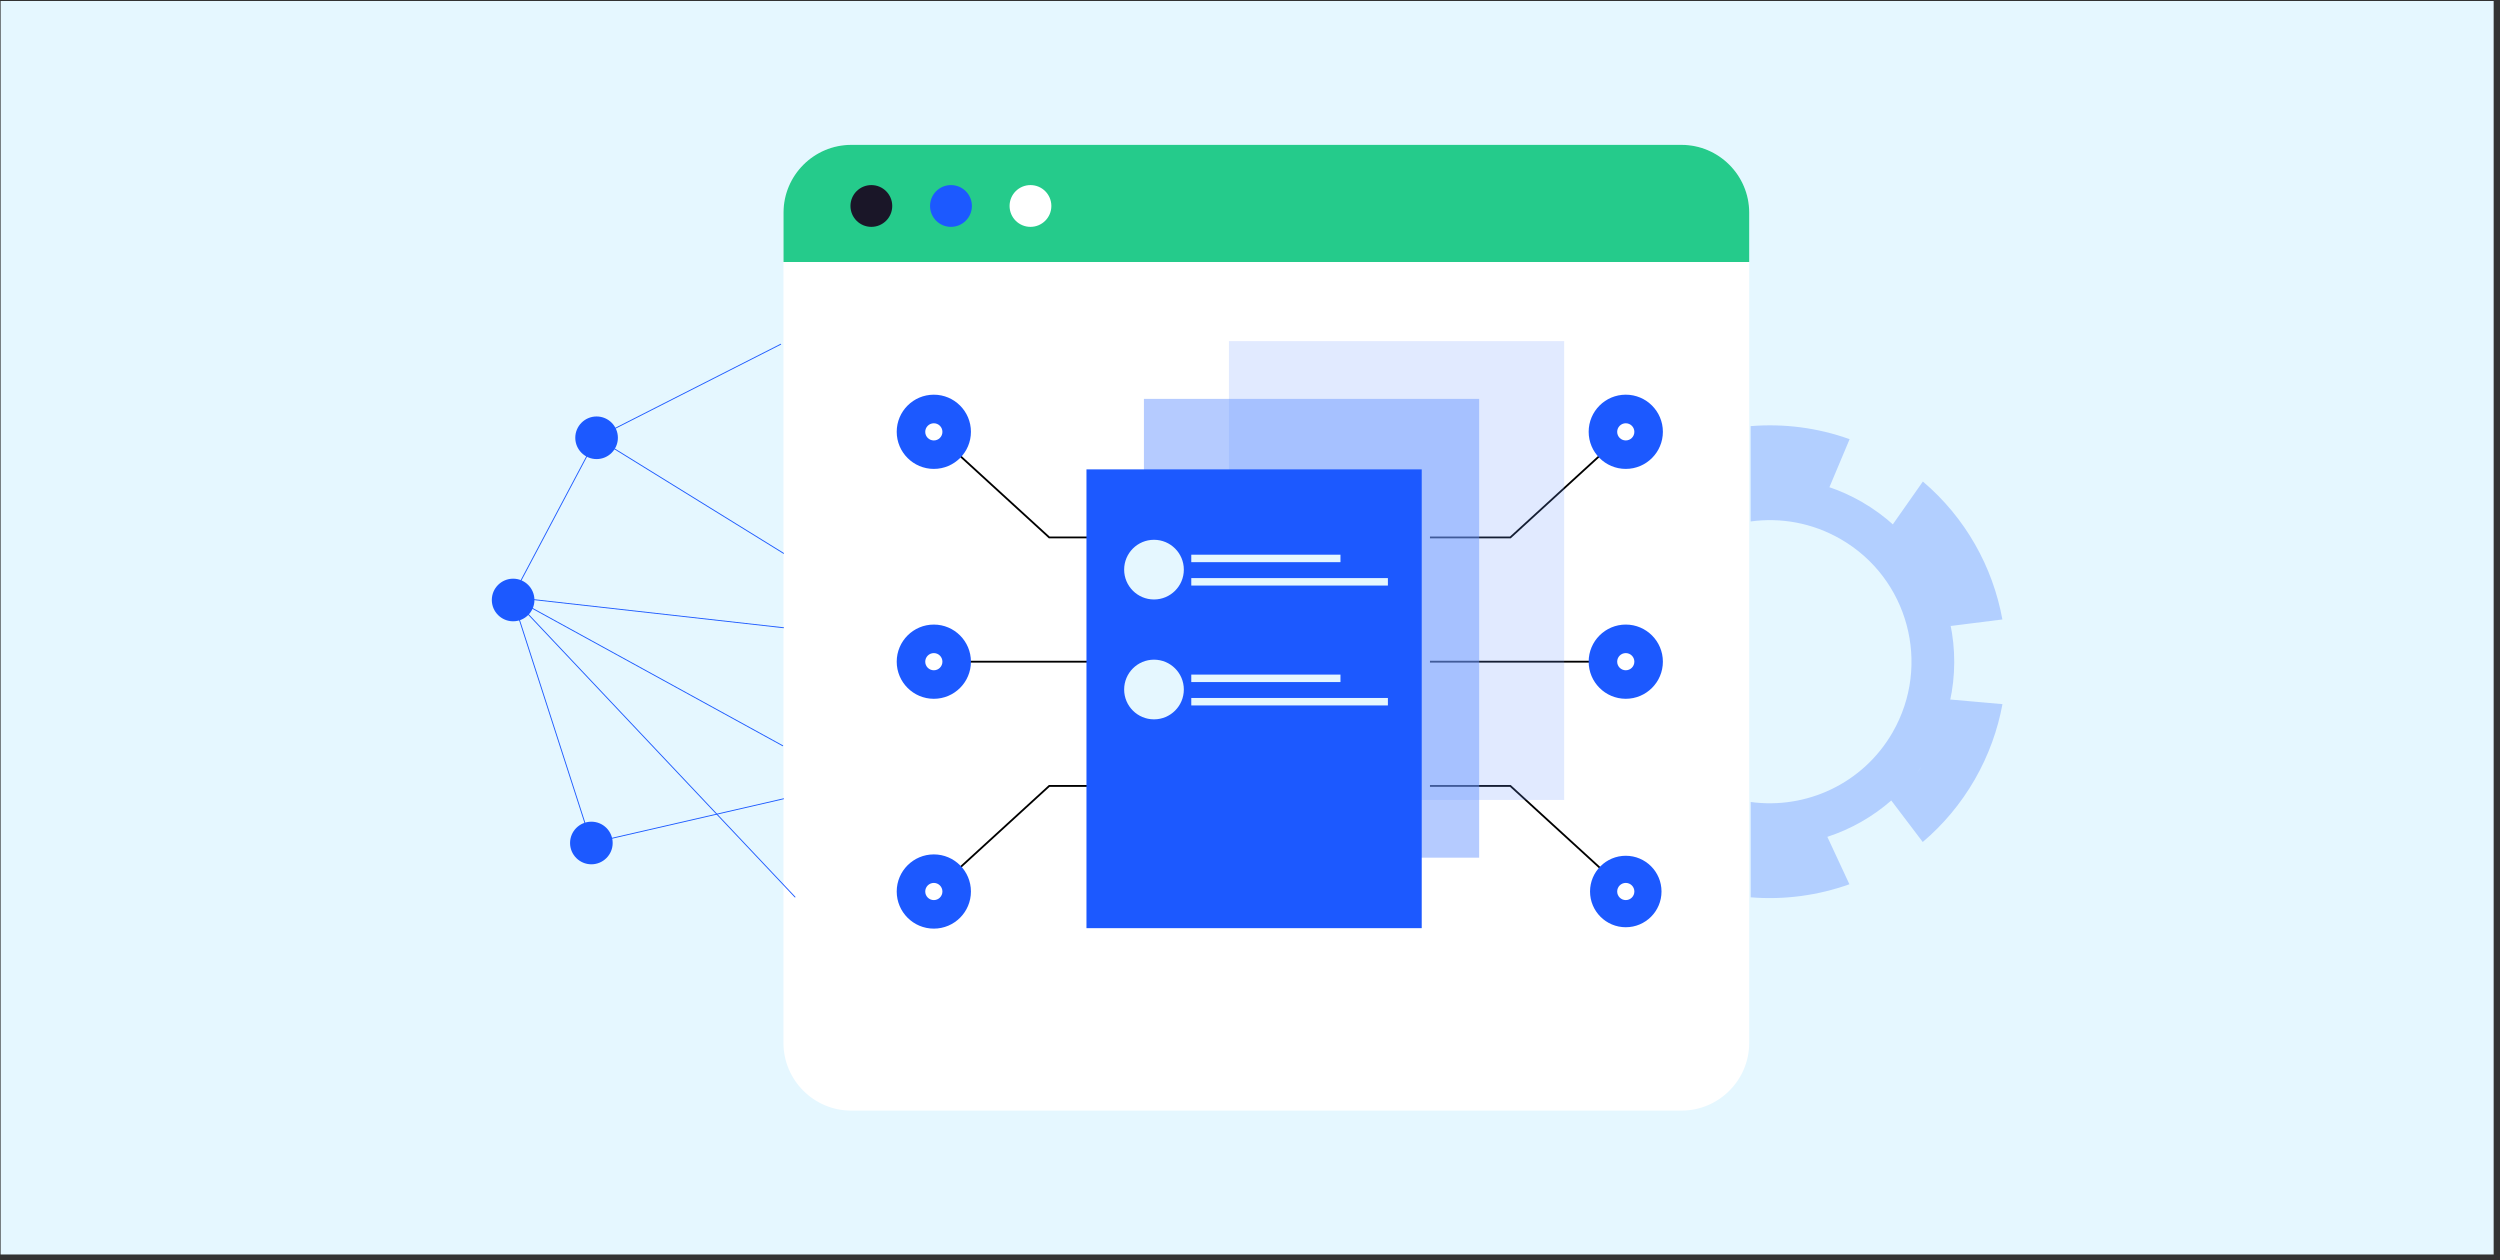 <svg xmlns="http://www.w3.org/2000/svg" width="359" height="181" viewBox="0 0 359 181" fill="none"><rect x="0" y="0" width="359" height="181" fill="#333333" stroke="none"/><rect x="0.089" y="0.144" width="358" height="180" fill="#E5F7FF"></rect><path fill-rule="evenodd" clip-rule="evenodd" d="M272.621 114.002C272.473 114.14 272.335 114.278 272.187 114.416L272.621 114.002ZM273.973 112.591C273.835 112.748 273.687 112.906 273.549 113.064L273.973 112.591ZM274.407 112.087C274.269 112.245 274.141 112.403 274.003 112.561C274.141 112.403 274.279 112.245 274.407 112.087ZM274.822 111.584C274.694 111.752 274.555 111.91 274.417 112.077C274.555 111.919 274.684 111.752 274.822 111.584ZM275.246 111.041C275.118 111.209 274.99 111.377 274.852 111.544L275.246 111.041ZM275.996 109.995C275.759 110.34 275.523 110.676 275.276 111.002C275.523 110.676 275.769 110.34 275.996 109.995ZM276.746 108.83C276.638 109.008 276.529 109.186 276.421 109.353C276.529 109.176 276.638 109.008 276.746 108.83ZM277.437 107.636C277.329 107.834 277.22 108.031 277.112 108.218C277.003 108.416 276.885 108.603 276.766 108.791C276.885 108.603 276.993 108.416 277.112 108.218C277.22 108.021 277.329 107.834 277.437 107.636ZM277.733 107.064C277.635 107.251 277.536 107.439 277.437 107.626L277.733 107.064ZM278.602 105.189C278.513 105.396 278.424 105.593 278.335 105.801L278.602 105.189ZM279.678 102.09C279.618 102.287 279.569 102.485 279.5 102.682C279.559 102.485 279.618 102.287 279.678 102.09ZM279.845 101.458C279.796 101.656 279.747 101.853 279.687 102.05L279.845 101.458ZM279.993 100.836C279.944 101.044 279.895 101.241 279.845 101.438L279.993 100.836ZM254.965 68.564C255.261 68.564 255.557 68.584 255.853 68.604C255.557 68.584 255.261 68.574 254.965 68.564ZM279.529 87.474C279.628 87.789 279.717 88.115 279.796 88.431C279.717 88.105 279.618 87.789 279.529 87.474ZM264.301 77.407C274.032 83.003 277.378 95.428 271.782 105.159C267.538 112.541 259.357 116.252 251.402 115.166V128.855C256.228 129.25 261.064 128.588 265.575 126.98L262.407 120.17C265.762 119.075 268.91 117.298 271.624 114.92L271.585 114.949L276.105 120.91C279.016 118.443 281.563 115.433 283.576 111.939C285.56 108.485 286.872 104.824 287.553 101.113L280.072 100.451L279.993 100.797C280.832 97.037 280.832 93.178 280.043 89.497L280.122 89.891L287.543 88.954C286.162 81.384 282.234 74.328 276.125 69.147L271.812 75.295L272.088 75.542C270.667 74.239 269.088 73.075 267.351 72.068C265.782 71.17 264.163 70.449 262.515 69.897L262.703 69.966L265.604 63.067C260.966 61.399 256.12 60.807 251.393 61.192V74.881C255.696 74.288 260.225 75.068 264.282 77.397L264.301 77.407Z" fill="#B2CFFF"></path><path fill-rule="evenodd" clip-rule="evenodd" d="M122.226 20.803H241.465C246.814 20.803 251.186 25.175 251.186 30.524V149.763C251.186 155.112 246.814 159.484 241.465 159.484H122.226C116.877 159.484 112.505 155.112 112.505 149.763V30.524C112.505 25.175 116.877 20.803 122.226 20.803Z" fill="white"></path><path fill-rule="evenodd" clip-rule="evenodd" d="M122.225 20.803H241.464C246.813 20.803 251.185 25.175 251.185 30.524V37.62H112.514V30.524C112.514 25.175 116.886 20.803 122.235 20.803" fill="#25CB8B"></path><path fill-rule="evenodd" clip-rule="evenodd" d="M147.975 26.577C146.317 26.577 144.975 27.919 144.975 29.577C144.975 31.235 146.317 32.578 147.975 32.578C149.633 32.578 150.975 31.235 150.975 29.577C150.975 27.919 149.633 26.577 147.975 26.577Z" fill="white"></path><path fill-rule="evenodd" clip-rule="evenodd" d="M136.555 26.577C134.897 26.577 133.555 27.919 133.555 29.577C133.555 31.235 134.897 32.578 136.555 32.578C138.213 32.578 139.565 31.235 139.565 29.577C139.565 27.919 138.223 26.577 136.555 26.577Z" fill="#1C59FF"></path><path fill-rule="evenodd" clip-rule="evenodd" d="M125.126 26.577C123.468 26.577 122.126 27.919 122.126 29.577C122.126 31.235 123.468 32.578 125.126 32.578C126.784 32.578 128.126 31.235 128.126 29.577C128.126 27.919 126.784 26.577 125.126 26.577Z" fill="#1A1628"></path><path d="M205.343 95.018H235.217" stroke="black" stroke-width="0.264" stroke-miterlimit="22.93"></path><path d="M205.343 112.861H216.89L233.46 128.02" stroke="black" stroke-width="0.264" stroke-miterlimit="22.93"></path><path d="M205.343 77.173H216.89L233.46 62.014" stroke="black" stroke-width="0.264" stroke-miterlimit="22.93"></path><path fill-rule="evenodd" clip-rule="evenodd" d="M233.461 56.676C236.402 56.676 238.79 59.064 238.79 62.005C238.79 64.946 236.402 67.335 233.461 67.335C230.52 67.335 228.132 64.946 228.132 62.005C228.132 59.064 230.52 56.676 233.461 56.676Z" fill="#1C59FF"></path><path fill-rule="evenodd" clip-rule="evenodd" d="M233.461 89.688C236.402 89.688 238.79 92.076 238.79 95.017C238.79 97.958 236.402 100.346 233.461 100.346C230.52 100.346 228.132 97.958 228.132 95.017C228.132 92.076 230.52 89.688 233.461 89.688Z" fill="#1C59FF"></path><path fill-rule="evenodd" clip-rule="evenodd" d="M233.46 60.781C234.141 60.781 234.694 61.334 234.694 62.015C234.694 62.696 234.141 63.248 233.46 63.248C232.779 63.248 232.227 62.696 232.227 62.015C232.227 61.334 232.779 60.781 233.46 60.781Z" fill="white"></path><path fill-rule="evenodd" clip-rule="evenodd" d="M233.46 93.784C234.141 93.784 234.694 94.337 234.694 95.018C234.694 95.699 234.141 96.251 233.46 96.251C232.779 96.251 232.227 95.699 232.227 95.018C232.227 94.337 232.779 93.784 233.46 93.784Z" fill="white"></path><path fill-rule="evenodd" clip-rule="evenodd" d="M233.461 122.888C236.293 122.888 238.593 125.187 238.593 128.02C238.593 130.852 236.293 133.152 233.461 133.152C230.629 133.152 228.329 130.852 228.329 128.02C228.329 125.187 230.629 122.888 233.461 122.888Z" fill="#1C59FF"></path><path fill-rule="evenodd" clip-rule="evenodd" d="M233.461 126.786C234.142 126.786 234.695 127.339 234.695 128.02C234.695 128.701 234.142 129.253 233.461 129.253C232.78 129.253 232.228 128.701 232.228 128.02C232.228 127.339 232.78 126.786 233.461 126.786Z" fill="white"></path><path d="M176.447 95.019H132.342" stroke="black" stroke-width="0.264" stroke-miterlimit="22.93"></path><path d="M166.085 112.862H150.669L134.099 128.021" stroke="black" stroke-width="0.264" stroke-miterlimit="22.93"></path><path d="M162.216 77.176H150.669L134.099 62.017" stroke="black" stroke-width="0.264" stroke-miterlimit="22.93"></path><path fill-rule="evenodd" clip-rule="evenodd" d="M134.097 56.677C131.156 56.677 128.768 59.065 128.768 62.006C128.768 64.947 131.156 67.335 134.097 67.335C137.038 67.335 139.426 64.947 139.426 62.006C139.426 59.065 137.038 56.677 134.097 56.677Z" fill="#1C59FF"></path><path fill-rule="evenodd" clip-rule="evenodd" d="M134.097 89.689C131.156 89.689 128.768 92.078 128.768 95.019C128.768 97.96 131.156 100.348 134.097 100.348C137.038 100.348 139.426 97.96 139.426 95.019C139.426 92.078 137.038 89.689 134.097 89.689Z" fill="#1C59FF"></path><path fill-rule="evenodd" clip-rule="evenodd" d="M134.097 122.692C131.156 122.692 128.768 125.081 128.768 128.022C128.768 130.963 131.156 133.351 134.097 133.351C137.038 133.351 139.426 130.963 139.426 128.022C139.426 125.081 137.038 122.692 134.097 122.692Z" fill="#1C59FF"></path><path fill-rule="evenodd" clip-rule="evenodd" d="M134.098 60.782C133.417 60.782 132.864 61.335 132.864 62.016C132.864 62.697 133.417 63.249 134.098 63.249C134.779 63.249 135.332 62.697 135.332 62.016C135.332 61.335 134.779 60.782 134.098 60.782Z" fill="white"></path><path fill-rule="evenodd" clip-rule="evenodd" d="M134.098 93.785C133.417 93.785 132.864 94.338 132.864 95.019C132.864 95.7 133.417 96.252 134.098 96.252C134.779 96.252 135.332 95.7 135.332 95.019C135.332 94.338 134.779 93.785 134.098 93.785Z" fill="white"></path><path fill-rule="evenodd" clip-rule="evenodd" d="M134.098 126.787C133.417 126.787 132.864 127.34 132.864 128.021C132.864 128.702 133.417 129.254 134.098 129.254C134.779 129.254 135.332 128.702 135.332 128.021C135.332 127.34 134.779 126.787 134.098 126.787Z" fill="white"></path><path d="M112.109 49.434L85.67 62.865" stroke="#1C59FF" stroke-width="0.13" stroke-linecap="round" stroke-linejoin="round"></path><path d="M112.396 107.088L73.541 85.761L84.92 121.053L112.514 114.707" stroke="#1C59FF" stroke-width="0.13" stroke-linecap="round" stroke-linejoin="round"></path><path d="M112.514 79.455L85.67 62.865L73.541 85.762L114.162 128.811" stroke="#1C59FF" stroke-width="0.13" stroke-linecap="round" stroke-linejoin="round"></path><path fill-rule="evenodd" clip-rule="evenodd" d="M84.921 117.995C83.233 117.995 81.861 119.367 81.861 121.055C81.861 122.742 83.233 124.114 84.921 124.114C86.608 124.114 87.98 122.742 87.98 121.055C87.98 119.367 86.608 117.995 84.921 117.995Z" fill="#1C59FF"></path><path fill-rule="evenodd" clip-rule="evenodd" d="M73.684 83.099C71.997 83.099 70.625 84.47 70.625 86.158C70.625 87.846 71.997 89.218 73.684 89.218C75.372 89.218 76.744 87.846 76.744 86.158C76.744 84.47 75.372 83.099 73.684 83.099Z" fill="#1C59FF"></path><path fill-rule="evenodd" clip-rule="evenodd" d="M85.67 59.805C83.982 59.805 82.61 61.176 82.61 62.864C82.61 64.552 83.982 65.924 85.67 65.924C87.357 65.924 88.729 64.552 88.729 62.864C88.729 61.176 87.357 59.805 85.67 59.805Z" fill="#1C59FF"></path><path d="M73.541 85.761L112.514 90.143" stroke="#1C59FF" stroke-width="0.13" stroke-linecap="round" stroke-linejoin="round"></path><path opacity="0.2" d="M224.617 48.985H176.475V114.867H224.617V48.985Z" fill="#6D98FF"></path><path opacity="0.5" d="M212.408 57.28H164.266V123.162H212.408V57.28Z" fill="#6D98FF"></path><path d="M204.159 67.402H156.017V133.284H204.159V67.402Z" fill="#1C59FF"></path><circle cx="165.713" cy="81.799" r="4.285" fill="#E5F7FF"></circle><circle cx="165.713" cy="99.014" r="4.285" fill="#E5F7FF"></circle><rect x="171.068" y="79.656" width="21.424" height="1.071" fill="#E5F7FF"></rect><rect x="171.068" y="96.872" width="21.424" height="1.071" fill="#E5F7FF"></rect><rect x="171.068" y="83.014" width="28.234" height="1.072" fill="#E5F7FF"></rect><rect x="171.068" y="100.229" width="28.234" height="1.072" fill="#E5F7FF"></rect></svg>